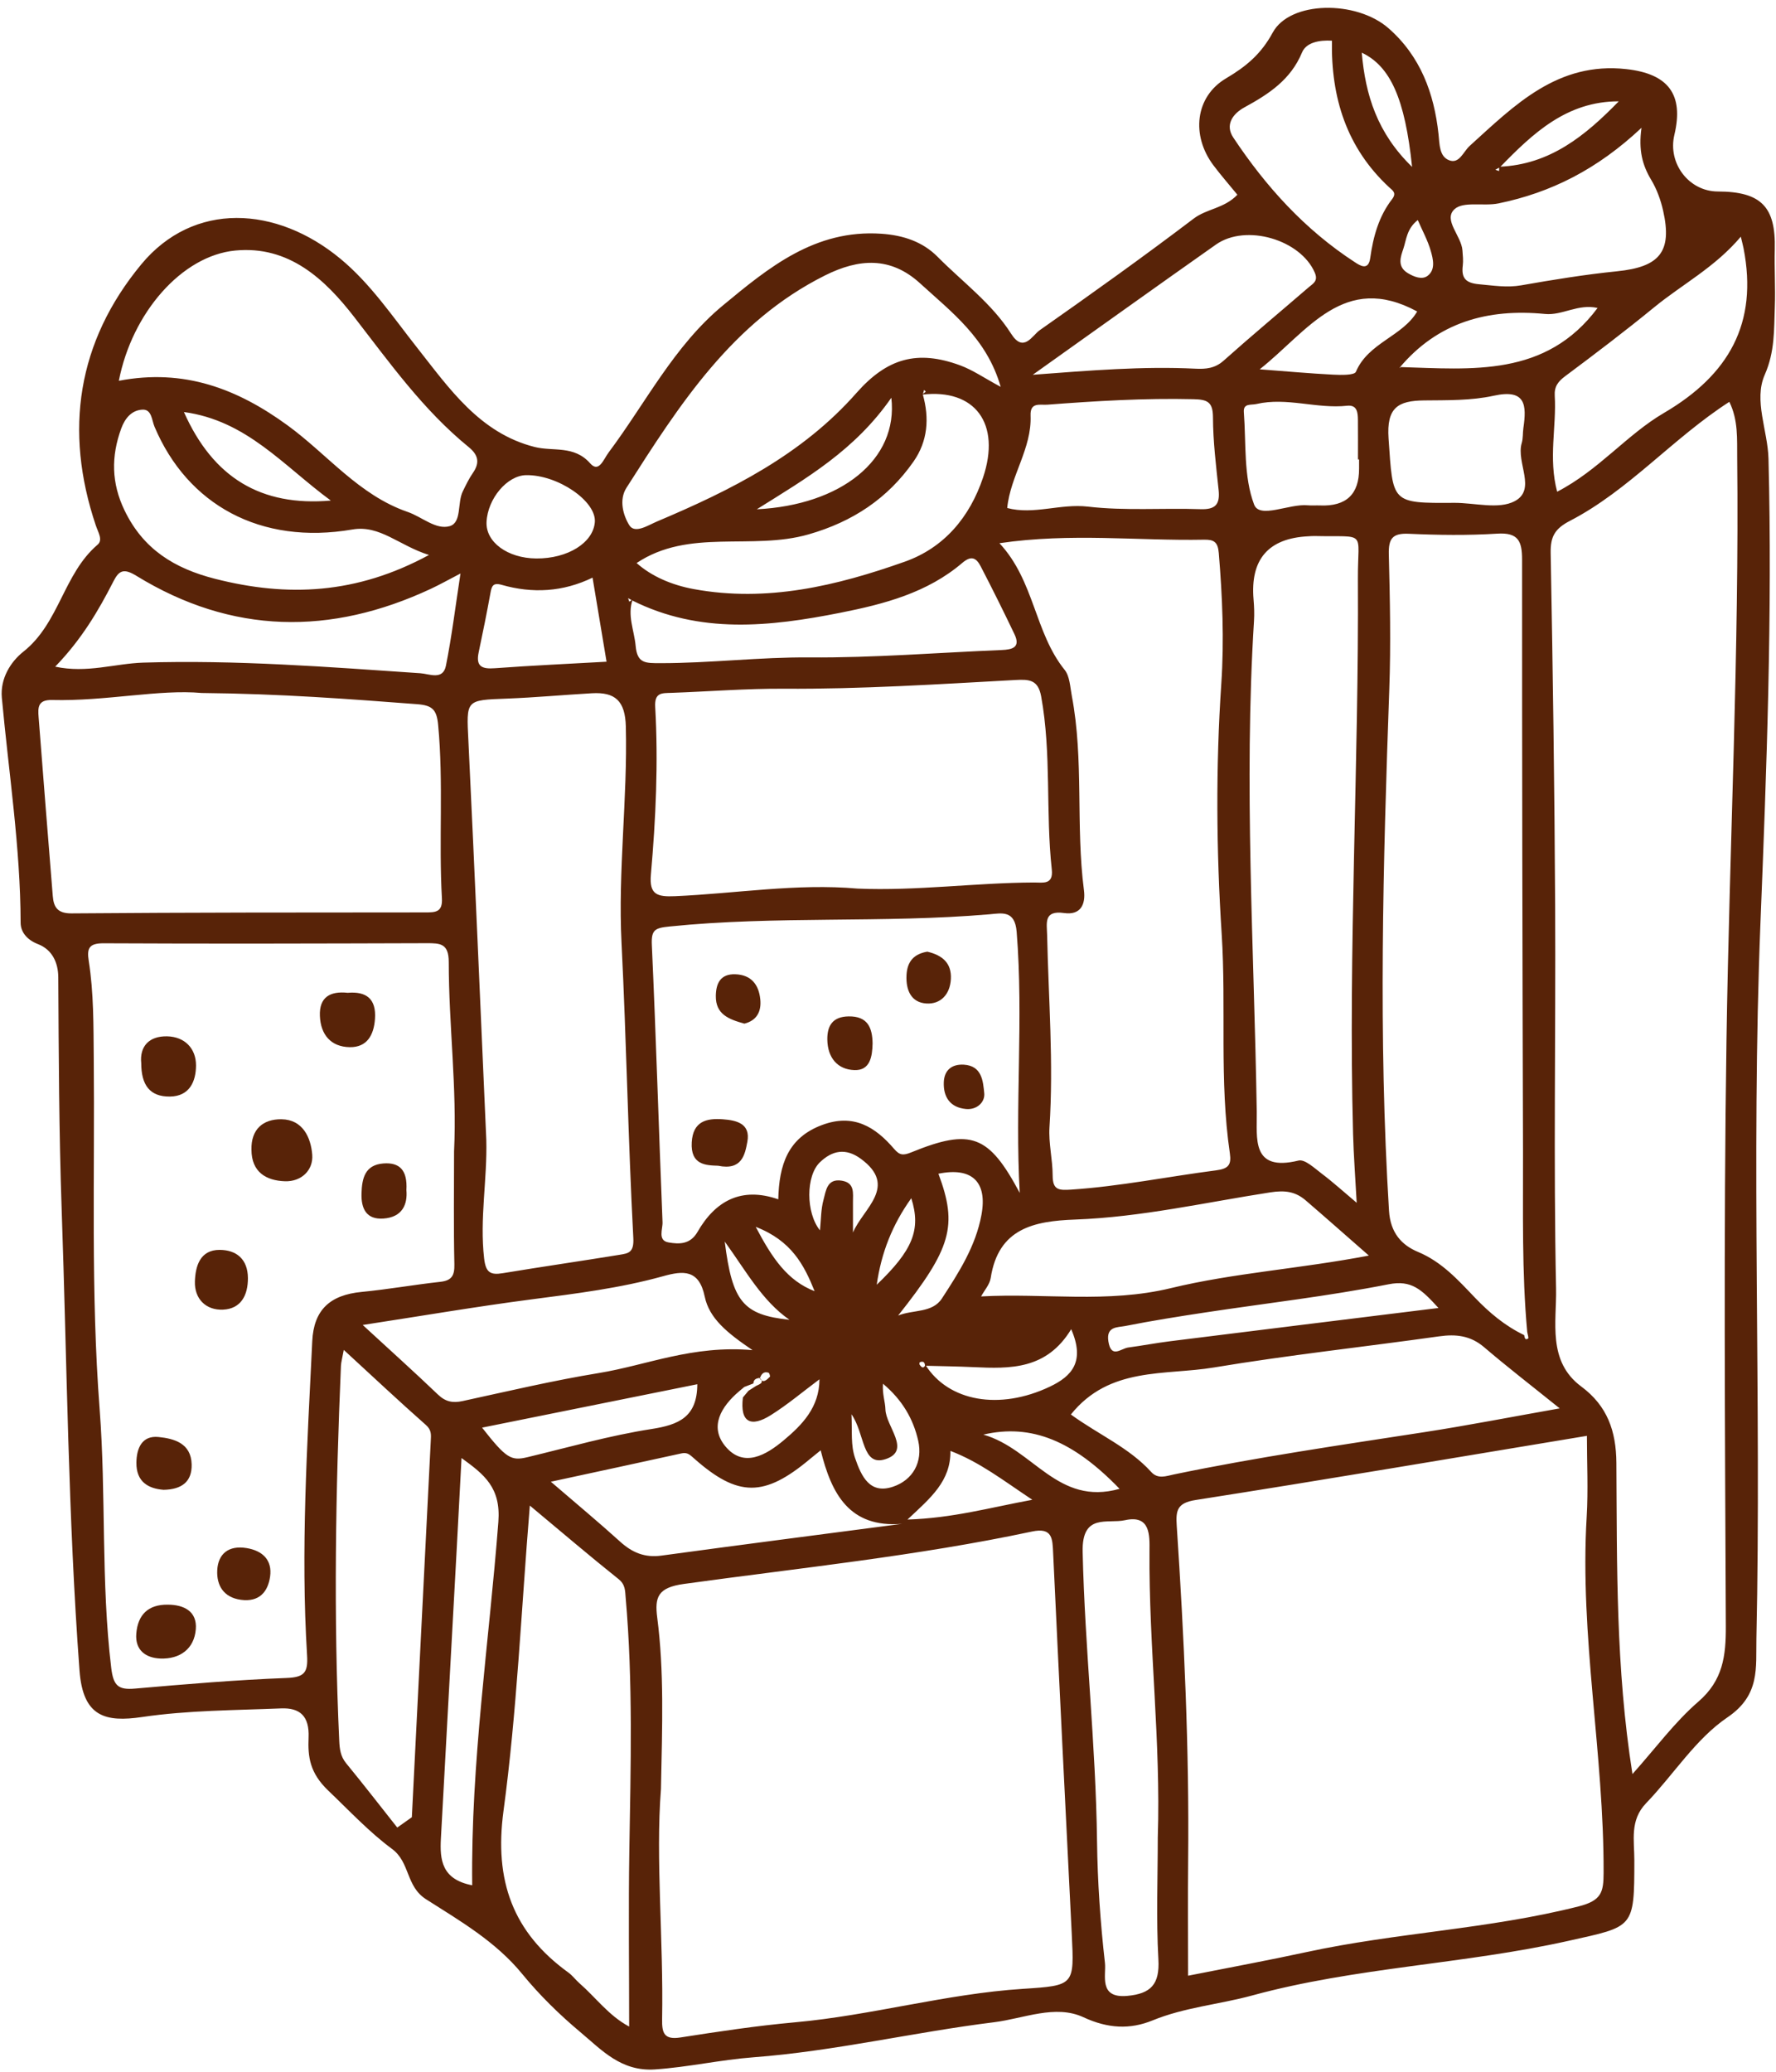 <?xml version="1.0" encoding="UTF-8" standalone="no"?><svg xmlns="http://www.w3.org/2000/svg" xmlns:xlink="http://www.w3.org/1999/xlink" fill="#000000" height="502.4" preserveAspectRatio="xMidYMid meet" version="1" viewBox="-0.4 -1.9 430.8 502.4" width="430.8" zoomAndPan="magnify"><g><g fill="#582308" id="change1_1"><path d="M299.749,45.329c-2.099-2.568-4.047-4.79-5.816-7.145-5.429-7.231-4.451-16.636,3.067-21.08,4.887-2.889,8.496-5.893,11.318-11.098,4.188-7.726,20.263-7.907,28.081-1.064,7.748,6.782,11.069,15.759,12.14,25.698,.266,2.468,.168,5.394,2.576,6.326,2.472,.957,3.413-2.061,4.993-3.493,10.86-9.841,21.297-20.474,38.012-18.61,10.119,1.128,13.975,6.108,11.628,15.944-1.654,6.93,3.546,13.71,10.528,13.731,10.529,.031,14.093,3.706,13.826,14.02-.121,4.674,.187,9.362,.011,14.032-.208,5.517,.029,10.781-2.444,16.399-2.73,6.2,.735,13.501,.91,20.368,.956,37.513-.443,75.029-1.946,112.457-2.325,57.9,.256,115.764-.985,173.63-.153,7.129,.959,13.725-7.024,19.137-7.728,5.239-13.083,13.91-19.739,20.824-3.995,4.15-2.843,9.047-2.846,13.808-.011,16.657-.117,16.022-16.009,19.573-25.367,5.669-51.558,6.385-76.677,13.239-8.015,2.187-16.36,2.854-24.179,6.051-5.446,2.226-10.809,2-16.766-.769-6.81-3.166-14.536,.327-21.681,1.212-19.506,2.417-38.7,7.018-58.394,8.502-7.962,.6-15.811,2.399-23.868,2.939-8.207,.55-12.878-4.678-18.074-9.028-5.095-4.264-9.927-8.998-14.13-14.135-6.439-7.868-15.078-12.853-23.322-18.11-4.936-3.148-3.817-8.932-8.255-12.208-5.527-4.079-10.416-9.333-15.408-14.086-4.548-4.33-5.023-8.239-4.825-12.925,.221-5.197-2.095-7.248-6.672-7.06-11.245,.462-22.589,.453-33.68,2.086-8.91,1.312-14.374,0-15.211-11.258-2.77-37.256-3.03-74.549-4.331-111.831-.656-18.786-.706-37.532-.82-56.301-.021-3.501-1.43-6.699-4.936-8.05-2.579-.994-4.192-2.873-4.198-5.184-.049-18.316-2.892-36.383-4.556-54.552-.432-4.71,2.18-8.774,5.221-11.179,8.734-6.908,9.73-18.881,17.998-25.941,1.349-1.152,.152-2.968-.421-4.665-7.772-23.039-4.468-44.575,10.994-63.289,12.708-15.381,32.82-14.266,48.385-1.351,7.322,6.076,12.655,14.051,18.548,21.514,7.787,9.86,15.178,20.717,28.505,24.086,4.53,1.145,9.552-.475,13.485,3.975,2.124,2.403,3.215-.959,4.471-2.637,9.022-12.047,15.875-25.856,27.692-35.638,11.149-9.229,22.352-18.483,38.419-17.412,5.438,.362,10.103,1.976,13.694,5.602,6.053,6.112,13.146,11.285,17.84,18.668,3.008,4.732,5.123,.392,6.915-.866,12.584-8.834,25.104-17.772,37.349-27.067,3.199-2.428,7.403-2.444,10.608-5.791Zm-118.596,290.054c.612-.391,1.223-.783,1.835-1.174,.922-.458,2.198-.79,.74-2.09,.945,1.703,1.819,.612,2.619-.128,.116-.107-.115-.924-.325-.993-1.113-.371-1.721,.267-2.058,1.263-.847,.077-1.573,.301-1.62,1.343-.736,.284-1.472,.568-2.207,.853-.425,.357-.849,.713-1.274,1.07-4.289,3.655-7.262,8.503-3.361,13.265,4.465,5.45,9.975,2.133,14.186-1.388,4.471-3.738,8.665-7.998,8.685-14.805-4.049,3.016-7.745,6.146-11.806,8.695-4.747,2.979-7.513,1.865-6.765-4.296,.45-.538,.9-1.075,1.35-1.613ZM363.253,38.532c12.343-.465,20.975-7.615,28.999-15.854-12.619-.023-20.841,7.768-28.822,15.986-.368,.2-.736,.401-1.105,.601,.302,.105,.603,.211,.905,.316,.007-.35,.015-.7,.022-1.049ZM223.968,329.312c-.021-.875-.448-1.185-1.257-.844-.088,.037-.127,.483-.026,.619,.43,.578,.922,1.06,1.391,.013,5.607,8.897,17.985,11.071,30.174,5.287,5.423-2.573,8.576-6.137,5.187-13.941-5.945,9.815-14.771,9.617-23.692,9.201-3.923-.183-7.851-.229-11.778-.336Zm115.133-242.199c17.498,.514,35.453,2.525,48.018-14.326-4.748-1.08-8.545,1.866-12.745,1.454-13.932-1.364-26.063,2.008-35.338,13.099l.344-.161-.279-.066Zm-186.157,56.597c-.332-.185-.665-.371-.997-.556,.102,.29,.203,.58,.305,.869,.272-.192,.545-.384,.817-.576-1.368,3.88,.376,7.526,.717,11.291,.389,4.285,2.361,4.183,6,4.186,12.083,.011,24.074-1.49,36.182-1.394,15.525,.124,31.061-1.158,46.594-1.79,2.632-.107,4.644-.639,3.108-3.853-2.636-5.517-5.356-10.996-8.176-16.42-.99-1.905-2.145-2.843-4.456-.869-8.499,7.261-18.94,9.993-29.613,12.107-17.095,3.385-34.077,5.228-50.481-2.995Zm70.345-49.906c.293-.242,.585-.484,.878-.726-.139-.14-.278-.281-.417-.421-.102,.372-.203,.743-.305,1.115,1.618,5.746,1.206,11.31-2.248,16.254-6.283,8.992-14.767,14.603-25.462,17.669-13.826,3.964-28.986-1.551-41.716,6.95,3.629,3.22,8.491,5.329,13.858,6.317,17.77,3.271,34.692-.798,51.205-6.65,9.544-3.382,15.739-10.794,18.966-20.376,4.419-13.12-1.95-21.639-14.759-20.133Zm146.025,228.079c.138,.515,.13,1.338,.955,.832,.19-.116-.131-1.064-.217-1.628-1.328-14.509-.977-29.059-1.022-43.596-.145-47.889-.243-95.778-.223-143.667,.002-4.463-.911-6.628-6.017-6.307-7.135,.448-14.33,.353-21.478,.03-4.035-.182-4.923,1.252-4.828,5.031,.273,10.861,.504,21.745,.116,32.598-1.508,42.187-2.68,84.358-.07,126.555,.331,5.356,3.073,8.326,7.045,9.982,5.742,2.394,9.698,6.792,13.687,10.971,3.612,3.784,7.4,6.956,12.05,9.197Zm26.266,106.45c5.689-6.361,10.263-12.618,15.979-17.552,5.968-5.152,6.701-11.073,6.67-18.287-.2-47.386-.558-94.781,.16-142.158,.713-47.089,3.109-94.151,2.596-141.267-.049-4.488,.28-9.084-1.906-13.519-13.77,8.88-24.349,21.444-38.66,28.86-3.64,1.886-4.751,3.796-4.678,7.783,.53,28.612,.942,57.229,1.087,85.846,.156,30.856-.415,61.721,.222,92.564,.165,8.007-2.161,17.613,6.115,23.746,6.337,4.697,8.463,10.84,8.515,18.512,.17,24.817-.176,49.676,3.9,75.472Zm-107.79,48.902c10.002-1.985,19.354-3.698,28.641-5.713,21.835-4.738,44.303-5.577,66.058-11.088,5.597-1.418,6.075-3.461,6.092-8.134,.105-28.851-5.84-57.403-4.104-86.334,.392-6.523,.058-13.09,.058-19.657-32.424,5.367-63.63,10.665-94.9,15.559-4.48,.701-4.845,2.505-4.6,6.188,1.794,27.059,3.053,54.139,2.771,81.272-.095,9.101-.015,18.205-.015,27.907ZM109.74,277.291c.734-15.329-1.283-30.584-1.289-45.878-.002-4.511-2.062-4.584-5.315-4.575-26.124,.079-52.248,.157-78.371,.021-3.53-.018-4.126,1.175-3.646,4.222,1.235,7.832,1.148,15.741,1.224,23.646,.274,28.368-.742,56.752,1.426,85.099,1.597,20.875,.299,41.883,2.811,62.751,.523,4.342,1.697,5.382,5.76,5.028,12.235-1.065,24.485-2.11,36.752-2.573,4.357-.164,5.25-1.33,4.995-5.488-1.56-25.42,.029-50.807,1.256-76.192,.366-7.572,4.268-11.205,11.979-11.945,6.37-.611,12.689-1.745,19.053-2.444,2.815-.309,3.504-1.509,3.442-4.273-.205-9.129-.077-18.266-.077-27.4Zm50.182,154.731c-1.321,16.936,.639,36.344,.285,55.767-.061,3.337,.469,5.041,4.446,4.422,9.214-1.434,18.454-2.834,27.736-3.669,18.609-1.674,36.675-6.918,55.341-8.123,12.509-.808,12.466-.833,11.84-13.333-1.54-30.762-3.07-61.524-4.51-92.29-.165-3.531-.133-6.343-5.145-5.276-27.873,5.935-56.23,8.812-84.412,12.705-6.343,.876-7.126,3.18-6.479,8.177,1.684,13.011,1.219,26.069,.899,41.62ZM242.032,129.834c8.526,9.139,8.492,21.625,15.812,30.71,1.259,1.562,1.331,4.155,1.742,6.312,2.969,15.575,.909,31.469,2.942,47.109,.46,3.537-.857,6.118-4.801,5.559-5.025-.712-4.192,2.429-4.128,5.371,.338,15.509,1.584,31.001,.573,46.54-.253,3.881,.762,7.83,.769,11.748,.007,3.533,1.482,3.613,4.53,3.41,11.824-.787,23.409-3.153,35.117-4.669,3.008-.389,3.744-1.343,3.333-4.148-2.587-17.646-.841-35.459-1.983-53.185-1.3-20.194-1.451-40.474-.091-60.681,.716-10.634,.264-21.136-.61-31.699-.225-2.718-1.22-3.275-3.583-3.229-16.09,.311-32.222-1.702-49.623,.852ZM48.503,166.158c-10.26-.939-23.192,2.024-36.251,1.7-3.486-.087-3.47,1.798-3.286,4.15,1.128,14.467,2.252,28.933,3.436,43.395,.22,2.686,1.139,4.232,4.569,4.205,28.57-.228,57.142-.223,85.713-.235,2.451-.001,4.304,.018,4.11-3.393-.796-14.019,.415-28.079-.919-42.111-.355-3.733-1.449-4.719-5.134-4.999-16.45-1.247-32.891-2.52-52.237-2.712Zm69.055,108.293c.268,9.616-1.64,19.187-.525,28.828,.391,3.381,1.466,4.094,4.529,3.586,9.44-1.565,18.913-2.927,28.357-4.468,2.097-.342,3.491-.509,3.305-4.031-1.262-23.848-1.667-47.741-2.863-71.594-.879-17.532,1.48-34.952,1.046-52.468-.154-6.235-2.585-8.405-8.244-8.08-6.883,.396-13.754,1.037-20.642,1.298-10.035,.38-9.785,.263-9.302,10.272,1.556,32.213,2.908,64.437,4.338,96.657Zm129.398,12.942c-1.206-21.098,.947-42.232-.75-63.334-.428-5.326-3.653-4.483-6.61-4.23-25.814,2.206-51.78,.318-77.587,2.959-3.478,.356-4.466,.729-4.296,4.463,1.021,22.409,1.691,44.835,2.594,67.25,.068,1.683-1.24,4.44,1.469,4.906,2.501,.429,5.232,.553,7.022-2.559,4.313-7.498,10.607-11.019,19.583-7.899,.202-8.335,2.298-14.916,10.631-18.025,7.59-2.831,12.853,.417,17.475,5.804,1.333,1.554,2.184,1.638,4.175,.826,14.516-5.918,18.791-4.195,26.293,9.839Zm-39.331-73.797c14.313,.601,28.536-1.424,42.828-1.481,2.088-.008,4.688,.63,4.276-3.146-1.522-13.948-.045-28.074-2.578-41.985-.738-4.054-2.903-4.16-6.256-3.977-18.699,1.023-37.39,2.235-56.142,2.116-9.096-.057-18.196,.679-27.296,1.002-2.309,.082-4.129-.128-3.927,3.429,.769,13.564,.143,27.131-1.047,40.651-.431,4.896,1.561,5.419,5.888,5.231,14.749-.643,29.428-3.145,44.254-1.84Zm121.065,76.196c-.344-6.372-.744-11.525-.881-16.686-1.198-44.887,1.422-89.742,1.171-134.62-.067-11.981,2.426-10.1-10.541-10.391-.492-.011-.986,.038-1.479,.062q-14.543,.706-13.287,15.339c.146,1.716,.214,3.458,.106,5.174-2.483,39.695,.029,79.364,.669,119.041,.102,6.324-1.449,14.663,10.135,11.838,1.539-.375,3.879,1.858,5.628,3.176,2.708,2.04,5.227,4.332,8.48,7.067Zm-200.572,73.428c-2.101,25.672-3.14,50.025-6.389,74.08-2.278,16.864,2.251,29.432,15.769,39.19,.989,.714,1.73,1.762,2.659,2.571,3.945,3.438,7.101,7.866,12.054,10.508,0-14.676-.182-28.656,.043-42.63,.33-20.467,.91-40.928-.888-61.361-.149-1.687-.046-3.189-1.733-4.534-6.92-5.515-13.649-11.27-21.515-17.825ZM28.432,90.445c15.834-3.023,28.739,1.94,40.911,10.802,9.677,7.046,17.307,16.933,29.162,21.011,3.439,1.183,6.85,4.405,10.175,3.44,2.967-.861,1.812-5.622,3.168-8.411,.749-1.539,1.497-3.104,2.467-4.504,1.734-2.503,1.289-4.377-1.037-6.271-11.001-8.959-19.126-20.39-27.741-31.51-7.098-9.162-15.834-17.405-28.89-16.141-12.941,1.253-25.015,15.103-28.217,31.583Zm213.9,1.47c-3.363-11.757-11.893-18.101-19.544-25.097-7.173-6.558-14.858-6.025-23.066-1.924-22.458,11.219-35.318,31.354-48.163,51.5-1.878,2.946-.786,6.701,.686,9.076,1.342,2.165,4.567,.007,6.679-.885,17.933-7.571,35.213-16.194,48.404-31.165,7.473-8.482,14.807-10.519,25.151-6.724,3.078,1.129,5.859,3.071,9.852,5.219Zm17.028,249.22c6.742,4.899,14.13,8.027,19.488,13.94,1.638,1.808,3.616,.987,5.523,.591,20.154-4.185,40.515-7.13,60.846-10.27,10.471-1.617,20.878-3.653,32.714-5.747-6.95-5.595-12.765-10.075-18.338-14.839-3.303-2.823-6.816-3.206-10.914-2.629-18.204,2.562-36.502,4.532-54.627,7.551-11.876,1.978-25.323-.286-34.693,11.403Zm-163.4,100.169c1.18-.834,2.359-1.669,3.539-2.504,1.525-30.411,3.046-60.821,4.588-91.231,.074-1.464,.239-2.644-1.171-3.889-6.531-5.765-12.882-11.734-19.925-18.208-.372,2.046-.653,2.97-.693,3.905-1.29,30.285-1.818,60.573-.41,90.871,.093,1.992,.303,3.791,1.67,5.458,4.212,5.135,8.279,10.389,12.403,15.597Zm184.481,2.374c.763-23.203-2.195-46.302-2.012-69.493,.029-3.7,.255-8.791-5.933-7.42-4.272,.947-10.498-1.791-10.281,7.699,.538,23.438,3.196,46.744,3.491,70.181,.124,9.841,.807,19.706,1.918,29.483,.338,2.976-1.611,8.636,5.4,8,5.742-.521,7.905-2.802,7.565-8.837-.553-9.843-.149-19.739-.149-29.613Zm-98.296-118.149c-6.214-4.213-10.502-7.702-11.607-13.006-1.376-6.603-5.206-6.29-10.072-4.933-10.428,2.907-21.129,4.219-31.84,5.613-13.391,1.743-26.713,4.022-41.046,6.22,6.727,6.193,12.572,11.444,18.248,16.872,1.823,1.744,3.572,2.104,5.97,1.584,10.999-2.385,21.971-4.988,33.069-6.8,11.628-1.899,22.739-6.832,37.278-5.55Zm55.436-13.028c15.495-.845,30.628,1.713,46.038-2.014,15.293-3.699,31.293-4.688,48.02-7.896-5.712-4.999-10.468-9.211-15.283-13.354-2.506-2.156-4.994-2.535-8.629-1.972-15.741,2.438-31.361,6.01-47.341,6.593-10.029,.366-18.622,2.152-20.475,14.183-.241,1.563-1.521,2.965-2.33,4.46ZM12.987,159.773c7.697,1.653,14.517-.766,21.35-.977,22.473-.697,44.838,1.045,67.22,2.572,2.201,.15,5.493,1.77,6.212-1.834,1.42-7.12,2.3-14.349,3.53-22.355-2.885,1.498-4.977,2.681-7.148,3.696-24.364,11.39-48.305,11.091-71.468-3.133-3.067-1.884-4.218-1.3-5.553,1.314-3.668,7.184-7.741,14.098-14.144,20.717Zm364.327-42.423c10.062-5.198,16.892-13.829,25.879-19.09,15.797-9.248,22.885-21.783,19.337-39.941-.12-.614-.285-1.22-.664-2.82-6.277,7.439-14.203,11.542-21.011,17.119-7.029,5.759-14.279,11.256-21.565,16.69-1.755,1.309-2.694,2.53-2.56,4.776,.453,7.527-1.582,15.102,.584,23.267Zm-273.663,15.337c-7.274-2.279-11.899-7.328-18.555-6.181-22.319,3.845-40.041-6.023-48.023-24.94-.658-1.559-.657-4.226-2.901-4.123-2.564,.118-4.225,1.994-5.169,4.581-2.468,6.766-2.394,13.21,.805,19.849,4.537,9.416,12.065,14.073,21.958,16.594,17.567,4.477,34.305,3.76,51.886-5.781Zm140.265-11.389c6.424,1.713,12.889-1.119,19.608-.333,8.986,1.051,18.171,.3,27.26,.617,3.657,.127,4.783-1.172,4.412-4.663-.623-5.866-1.348-11.755-1.369-17.637-.014-3.773-1.424-4.293-4.736-4.372-11.848-.283-23.64,.435-35.433,1.33-1.769,.134-4.207-.694-4.073,2.632,.322,8.024-4.906,14.625-5.669,22.427Zm-110.694,236.141c6.382,5.495,11.692,9.896,16.793,14.525,2.922,2.652,5.976,3.942,10.009,3.392,19.453-2.65,38.927-5.154,58.393-7.709-12.802,1.036-17.124-7.252-19.745-17.831-1.162,.944-1.887,1.516-2.594,2.108-11.088,9.292-17.444,9.315-28.114-.128-1.003-.888-1.632-1.546-3.039-1.236-10.246,2.256-20.505,4.456-31.703,6.877ZM397.774,29.093c-10.711,10.073-21.974,15.726-34.697,18.338-3.582,.735-8.546-.577-10.672,1.409-2.785,2.603,1.679,6.443,1.936,9.983,.089,1.225,.232,2.476,.081,3.682-.389,3.1,.766,4.254,3.984,4.535,3.423,.299,6.717,.865,10.218,.251,7.701-1.351,15.437-2.614,23.211-3.401,10.345-1.047,13.43-4.731,11.189-14.68-.583-2.587-1.529-5.214-2.888-7.475-2.117-3.524-3.133-7.149-2.362-12.642Zm-147.661,59.895c13.918-1.043,26.673-2.109,39.482-1.476,2.471,.122,4.707-.065,6.798-1.931,6.785-6.054,13.774-11.879,20.662-17.818,1.038-.895,2.345-1.489,1.476-3.524-3.419-8.01-16.693-11.962-23.981-6.83-14.443,10.17-28.803,20.458-44.437,31.579ZM322.684,7.967c-3.018-.183-6.236,.408-7.248,2.848-2.758,6.65-8.108,10.114-13.966,13.315-2.895,1.582-4.743,4.268-2.724,7.311,7.911,11.92,17.409,22.396,29.507,30.252,1.168,.759,3.271,2.192,3.717-1.002,.72-5.15,2.064-10.105,5.298-14.281,1.192-1.54,.124-2.121-.696-2.881-10.344-9.587-14.131-21.764-13.888-35.561ZM114.14,455.305c-.351-29.817,4.101-58.892,6.344-88.122,.638-8.32-3.382-11.47-8.934-15.491-.413,7.807-.78,14.937-1.168,22.065-1.276,23.407-2.565,46.814-3.835,70.222-.279,5.153,.192,9.901,7.593,11.326ZM352.434,120.046c4.922,0,10.7,1.632,14.56-.393,5.404-2.835,.321-9.357,1.727-14.106,.343-1.159,.23-2.446,.405-3.663,.801-5.545,.59-9.53-7.195-7.815-5.456,1.202-11.251,1.078-16.899,1.139-6.339,.068-9.132,1.741-8.611,9.238,1.089,15.669,.515,15.709,16.013,15.601Zm-23.167-10.521c-.09,0-.181,0-.271,0,0-3.192,.023-6.384-.009-9.576-.018-1.777-.159-3.716-2.631-3.449-7.347,.794-14.606-2.123-21.977-.424-1.358,.313-3.231-.245-3.062,1.987,.573,7.543-.091,15.594,2.491,22.399,1.343,3.54,8.495-.253,13.028,.18,.974,.093,1.965-.004,2.946,.038q9.531,.406,9.485-8.942c-.004-.737,0-1.475,0-2.212Zm-185.933,28.661c-7.194,3.489-14.571,3.877-22.038,1.749-2.143-.611-2.429,.328-2.735,2.011-.874,4.804-1.842,9.592-2.854,14.368-.736,3.472,.849,4.066,3.944,3.839,9.002-.661,18.022-1.071,27.079-1.581-1.168-7.012-2.25-13.503-3.396-20.386Zm205.186,177.116c-4.077-4.493-6.531-6.845-12.094-5.749-14.653,2.888-29.542,4.577-44.326,6.813-6.544,.99-13.087,2.024-19.577,3.311-1.791,.355-4.648,.027-4.065,3.722,.675,4.278,3.05,1.723,4.817,1.489,3.4-.45,6.774-1.101,10.177-1.526,21.137-2.64,42.278-5.241,65.069-8.059Zm-179.775,18.491c-17.579,3.544-34.78,7.013-52.209,10.527,5.864,7.472,7.035,8.118,11.02,7.162,9.998-2.399,19.934-5.255,30.066-6.825,6.603-1.023,11.094-2.875,11.123-10.864Zm-39.062-200.256c7.612,.058,13.811-3.792,14.205-8.822,.398-5.086-9.026-11.516-16.684-11.383-4.584,.08-9.316,5.687-9.583,11.356-.23,4.879,5.109,8.796,12.062,8.849Zm213.681-59.898c-17.765-9.596-26.475,4.729-38.202,14.025,6.617,.5,12.205,1.012,17.804,1.294,1.901,.096,5.169,.174,5.538-.7,2.975-7.044,11.303-8.562,14.86-14.62ZM79.843,119.493c-11.547-8.474-20.409-19.417-35.631-21.468,7.08,15.899,18.673,22.952,35.631,21.468Zm137.609,197.648c3.623-1.484,8.286-.549,10.636-4.158,4.098-6.295,8.188-12.655,9.586-20.287,1.461-7.979-2.286-11.612-10.445-9.953,4.743,12.663,3.129,18.122-9.776,34.398Zm2.269,49.47c10.957-.343,19.962-2.893,30.282-4.796-7.083-4.714-12.75-9.139-19.862-11.852,.081,7.333-4.718,11.32-10.42,16.647Zm51.451-7.451c-11.197-11.593-21.347-15.866-33.049-13.148,12.175,3.482,17.99,17.383,33.049,13.148ZM215.809,94.561c-8.883,12.778-20.522,19.463-32.631,27.047,20.315-1.001,34.376-11.98,32.631-27.047Zm-9.668,246.518c.2,4.324-.212,7.454,.871,10.613,1.548,4.515,3.601,8.832,9.19,6.959,4.849-1.626,7.283-6.003,6.123-11.163-1.178-5.245-3.851-9.886-8.543-13.82-.19,2.54,.547,4.402,.591,6.186,.102,4.184,6.364,10.016,.049,12.101-5.793,1.913-4.983-6.186-8.281-10.874Zm.362-44.076c2.448-5.832,11.033-11.206,1.887-17.896-3.644-2.665-6.911-2.027-9.921,.874-3.406,3.282-3.419,12.222,.028,16.497,.272-2.616,.225-5.116,.863-7.427,.594-2.155,.817-5.229,4.464-4.614,3.153,.532,2.668,3.007,2.677,5.188,.01,2.459,.003,4.919,.003,7.378ZM342.126,38.577c-1.725-16.564-5.272-24.419-12.208-27.702,.901,10.313,3.75,19.48,12.208,27.702ZM191.096,318.167c-6.626-4.62-10.428-11.667-15.699-18.976,1.828,14.607,4.449,17.779,15.699,18.976Zm21.17-8.503c8.739-8.361,10.8-13.354,8.382-20.978-4.623,6.465-7.269,13.212-8.382,20.978ZM343.509,51.464c-2.708,2.122-2.763,4.785-3.517,7.007-.628,1.852-1.562,4.259,1.082,5.855,1.584,.956,3.481,1.659,4.799,.679,1.998-1.487,1.359-4.072,.777-6.089-.73-2.529-2.032-4.893-3.141-7.452Zm-160.598,244.162c4.065,7.734,7.731,13.06,14.289,15.605-2.554-6.348-5.586-12.242-14.289-15.605Z"/><path d="M60.595,276.922c-.116-4.97,2.813-7.444,7.278-7.388,5.199,.066,7.142,4.474,7.464,8.596,.292,3.748-2.623,6.578-6.633,6.438-4.601-.161-8.091-2.253-8.108-7.646Z"/><path d="M33.859,255.924c-.416-4.036,1.88-6.608,6.317-6.5,4.23,.103,6.993,2.94,6.97,7.083-.021,3.777-1.504,7.459-6.324,7.521-4.932,.064-6.958-2.854-6.963-8.105Z"/><path d="M40.271,387.251c4.058,.004,7.15,1.697,6.829,5.918-.367,4.819-3.872,7.324-8.602,7.144-3.486-.133-6.174-1.972-5.839-6.056,.378-4.604,2.92-7.058,7.612-7.006Z"/><path d="M83.945,238.866c4.477-.376,6.957,1.42,6.613,6.328-.274,3.917-1.92,6.912-6.103,6.856-4.596-.062-7.081-3.035-7.261-7.587-.179-4.54,2.479-6.054,6.75-5.596Z"/><path d="M59.738,308.027c.022,4.18-1.684,7.472-6.017,7.676-4.169,.196-6.977-2.606-6.844-6.833,.116-3.658,1.213-7.688,6.022-7.659,4.106,.025,6.8,2.293,6.839,6.816Z"/><path d="M59.429,373.53c3.852,.635,6.26,2.897,5.686,6.926-.53,3.72-2.668,6.208-7.061,5.619-4.272-.573-5.932-3.554-5.758-7.159,.193-3.998,2.77-6.115,7.133-5.386Z"/><path d="M39.274,359.397c-3.72-.29-6.633-1.935-6.586-6.578,.036-3.523,1.357-6.624,5.346-6.23,3.795,.376,7.92,1.509,8.054,6.62,.111,4.207-2.367,6.103-6.814,6.188Z"/><path d="M98.181,286.722c.306,3.354-.909,6.584-5.604,6.894-4.127,.273-5.395-2.407-5.286-6.112,.108-3.678,.854-6.92,5.322-7.254,3.932-.294,5.855,1.644,5.568,6.472Z"/><path d="M173.792,280.807c-2.979-.105-6.72-.168-6.397-5.69,.297-5.079,3.549-5.874,7.552-5.578,3.319,.245,6.752,1.042,5.937,5.453-.584,3.165-1.344,7.001-7.092,5.814Z"/><path d="M211.263,251.128c-.071,3.218-.601,6.601-4.39,6.485-4.16-.128-6.519-3.047-6.589-7.366-.056-3.437,1.317-5.594,5.153-5.658,4.656-.077,5.762,2.763,5.826,6.538Z"/><path d="M224.537,228.894c3.723,.873,5.91,2.813,5.716,6.619-.191,3.732-2.487,6.166-5.945,5.947-3.652-.23-4.995-3.164-4.819-6.858,.17-3.564,2.035-5.203,5.048-5.708Z"/><path d="M180.161,246.345c-3.808-1.056-6.983-2.262-6.926-6.722,.04-3.117,1.182-5.355,4.693-5.251,3.842,.113,5.728,2.464,6.093,6.082,.311,3.07-.953,5.162-3.86,5.891Z"/><path d="M233.397,256.297c4.425,.274,4.658,4.047,4.948,6.917,.218,2.155-1.76,4.081-4.429,3.833-3.865-.359-5.527-2.928-5.38-6.521,.117-2.843,1.869-4.394,4.861-4.23Z"/></g></g></svg>